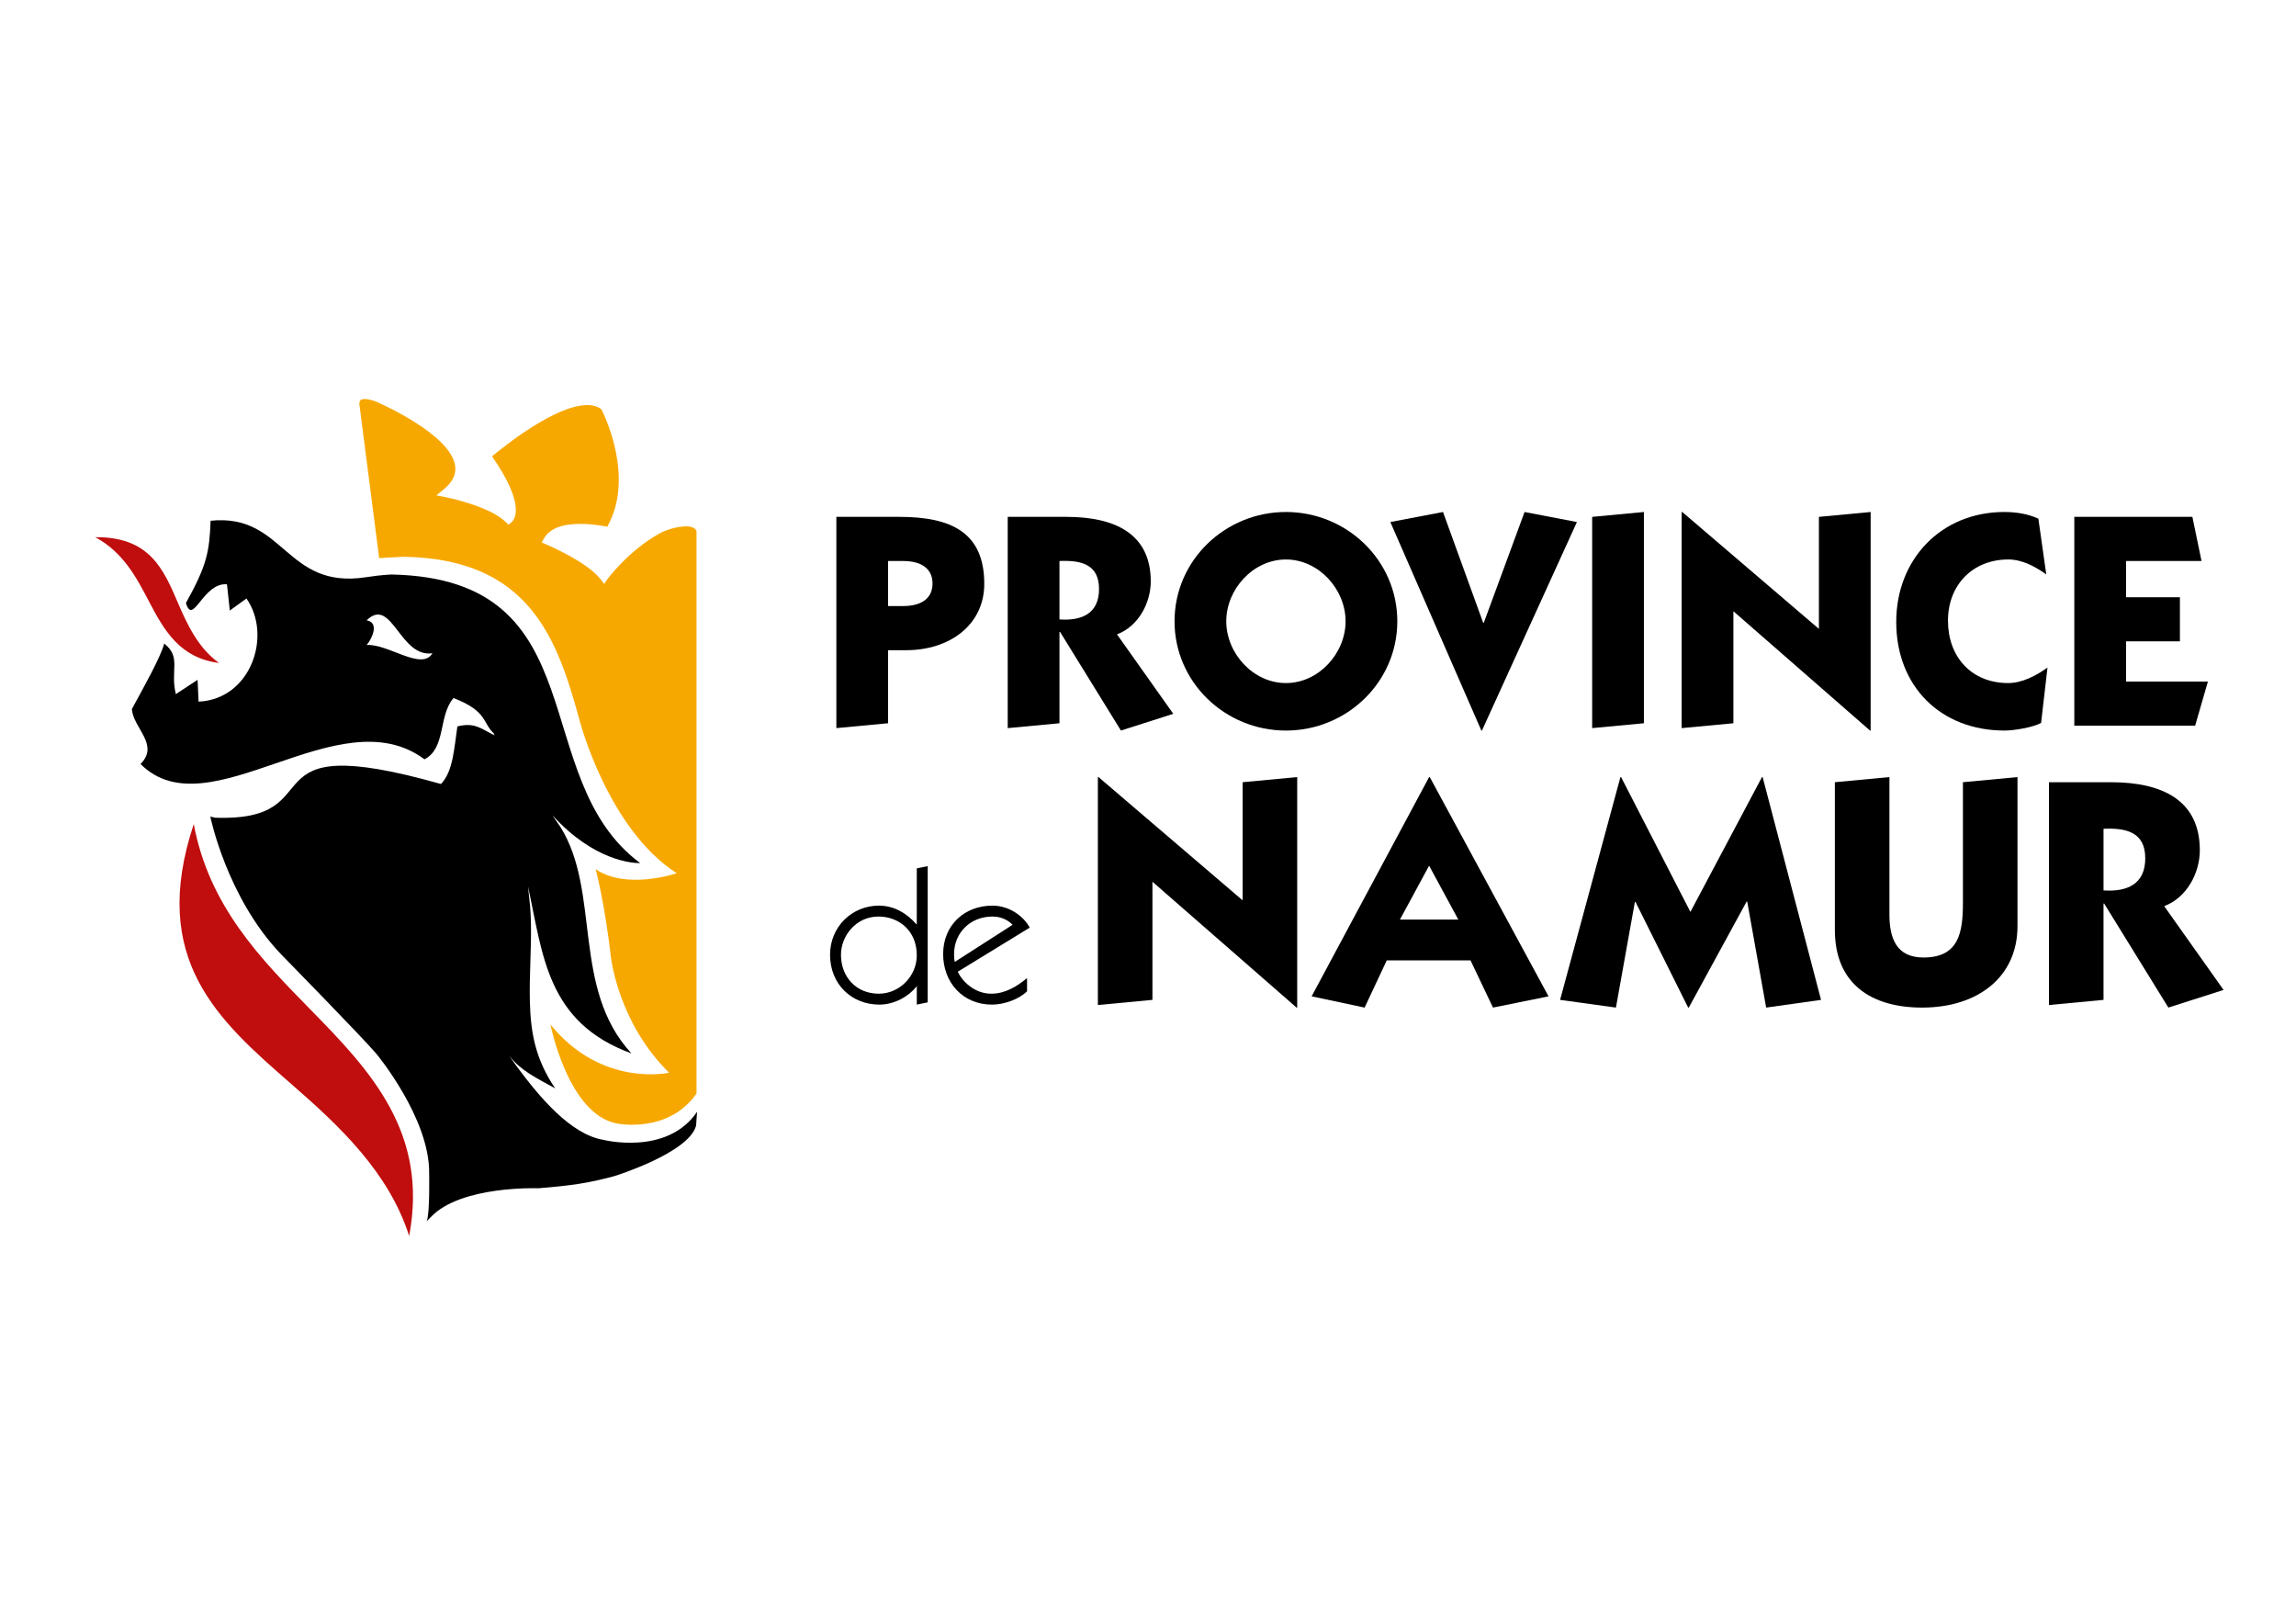<?xml version="1.0" encoding="utf-8"?>
<!-- Generator: Adobe Illustrator 16.0.0, SVG Export Plug-In . SVG Version: 6.00 Build 0)  -->
<!DOCTYPE svg PUBLIC "-//W3C//DTD SVG 1.1//EN" "http://www.w3.org/Graphics/SVG/1.1/DTD/svg11.dtd">
<svg version="1.1" id="Logo" xmlns="http://www.w3.org/2000/svg" xmlns:xlink="http://www.w3.org/1999/xlink" x="0px" y="0px"
	 width="1190.551px" height="841.89px" viewBox="0 0 1190.551 841.89" enable-background="new 0 0 1190.551 841.89"
	 xml:space="preserve">
<g>
	<path fill="#C00D0D" d="M100.47,427.252c-23.337,70.362,12.79,101.827,50.959,135.084c24.467,21.317,50.173,45.324,60.736,78.458
		c10.077-53.466-19.865-85.501-50.981-117.188C135.244,497.191,108.473,469.94,100.47,427.252"/>
</g>
<g>
	<defs>
		<rect id="SVGID_1_" x="49.421" y="206.873" width="1103.578" height="433.922"/>
	</defs>
	<clipPath id="SVGID_2_">
		<use xlink:href="#SVGID_1_"  overflow="visible"/>
	</clipPath>
	<path clip-path="url(#SVGID_2_)" fill="#C00D0D" d="M49.418,278.505c14.497,7.859,21.228,20.699,27.753,33.148
		c7.828,14.932,15.918,29.479,36.411,32.056c-10.743-7.672-16.426-19.749-21.279-31.075
		C84.727,294.973,77.559,278.256,49.418,278.505"/>
	<path clip-path="url(#SVGID_2_)" fill="#F7A800" d="M354.376,272.93c-7.031,0.57-12.356,3.611-12.356,3.611
		c-16.155,8.936-26.964,23.589-27.095,23.779l-1.638,2.394l-1.766-2.301c-7.083-9.233-28.242-18.15-28.455-18.237l-2.186-0.914
		l1.165-2.062c2.85-5.043,9.193-7.601,18.847-7.601c5.866,0,11.393,0.954,13.989,1.476c14.212-25.207-1.136-57.132-3.019-60.84
		c-1.9-1.493-4.313-2.219-7.356-2.219c-16.429,0-42.921,21.203-49.371,26.574c17.922,25.739,11.483,33.054,9.976,34.275
		l-1.468,1.195l-1.343-1.341c-8.521-8.521-31.37-13-31.599-13.042l-4.438-0.854l3.513-2.845c4.834-3.912,6.873-7.975,6.245-12.419
		c-2.408-16.917-41.051-33.358-41.441-33.522c-3.862-1.375-6.897-1.549-7.79-0.423c-0.63,0.797-0.461,2.309-0.355,2.776l0.046,0.232
		l10.126,78.726l12.496-0.693c65.289,1.003,79.848,42.185,91.448,84.919c0,0,14.619,56.264,50.359,79.154
		c0,0-25.93,8.874-42.044-2.102c0,0,4.667,17.284,7.937,45.781c0,0,3.739,33.87,30.15,59.734c0,0-34.839,7.916-61.514-24.984
		c0,0,9.174,47.006,34.823,51.377c0,0,26.52,5.246,40.906-15.629V275.4C361.167,275.4,360.654,272.421,354.376,272.93"/>
</g>
<g>
	<path d="M433.678,267.966h32.666c26.831,0,44.032,8.049,44.032,34.722c0,21.303-17.99,34.401-40.401,34.401h-9.469v37.878
		l-26.828,2.523V267.966z M460.506,314.207h7.732c9.943,0,15.307-4.26,15.307-11.677c0-7.419-5.363-11.678-15.307-11.678h-7.732
		V314.207z"/>
	<path d="M522.539,267.968h30.458c25.25,0,43.712,8.838,43.712,33.457c0,11.204-6.469,23.357-17.515,27.457l29.197,41.193
		l-27.147,8.678l-31.563-51.132h-0.312v47.348l-26.83,2.523V267.968z M549.369,321.15c11.519,0.792,20.512-2.998,20.512-15.78
		c0-12.94-9.469-14.992-20.512-14.52V321.15z"/>
	<path d="M724.555,322.099c0,31.563-26.197,56.654-57.758,56.654c-31.566,0-57.762-25.09-57.762-56.654
		c0-31.564,26.195-56.657,57.762-56.657C698.357,265.441,724.555,290.535,724.555,322.099 M635.86,322.099
		c0,16.568,13.891,32.033,30.937,32.033c17.039,0,30.93-15.465,30.93-32.033c0-16.572-13.891-32.036-30.93-32.036
		C649.751,290.063,635.86,305.526,635.86,322.099"/>
	<polygon points="769.078,322.887 769.389,322.887 790.539,265.443 817.684,270.649 768.441,378.754 768.131,378.754 
		720.94,270.649 748.244,265.443 	"/>
	<polygon points="852.414,265.443 852.414,374.965 825.586,377.49 825.586,267.969 	"/>
	<polygon points="969.674,378.754 898.82,316.889 898.82,374.967 871.986,377.49 871.986,265.443 872.304,265.443 943.163,326.042 
		943.163,267.966 969.991,265.443 969.991,378.754 	"/>
	<path d="M1061.06,297.794c-5.835-4.103-12.463-7.734-19.726-7.734c-18.307,0-31.247,13.1-31.247,31.723
		c0,18.78,12.151,32.35,31.247,32.35c7.263,0,14.679-3.944,20.359-8.048l-3.314,28.722c-4.418,2.367-14.048,3.945-18.939,3.945
		c-32.982,0-56.181-22.726-56.181-56.337c0-32.355,23.198-56.972,56.025-56.972c5.996,0,12.31,0.947,17.676,3.471L1061.06,297.794z"
		/>
	<polygon points="1075.597,376.228 1075.597,267.968 1136.824,267.968 1141.56,290.85 1102.425,290.85 1102.425,309.629 
		1130.355,309.629 1130.355,332.511 1102.425,332.511 1102.425,353.343 1144.876,353.343 1138.249,376.228 	"/>
	<path d="M475.385,450.202l5.658-1.168v70.632l-5.658,1.171v-9.365h-0.197c-3.706,4.876-11.218,9.365-19.221,9.365
		c-14.242,0-25.559-10.439-25.559-25.856c0-14.34,11.218-25.459,25.365-25.459c8,0,14.633,4.192,19.414,9.657h0.197V450.202z
		 M455.48,475.178c-11.607,0-19.411,10.048-19.411,19.802c0,11.417,7.804,20.197,19.605,20.197c10.929,0,19.71-9.265,19.71-19.899
		C475.385,482.594,466.213,475.178,455.48,475.178"/>
	<path d="M496.658,503.764c1.948,4.489,8.292,11.415,17.367,11.415c7.118,0,13.263-3.709,18.533-8.1v6.831
		c-4.294,4.293-12.098,6.929-18.146,6.929c-15.124,0-25.365-11.415-25.365-26.245c0-14.83,10.926-25.073,25.562-25.073
		c8.975,0,16.391,5.755,19.316,11.412L496.658,503.764z M525.044,479.47c-2.24-2.438-5.95-4.291-10.435-4.291
		c-11.513,0-19.903,8.486-19.903,19.512c0,1.267,0.096,2.731,0.391,4L525.044,479.47z"/>
	<polygon points="672.307,522.378 597.577,457.132 597.577,518.384 569.283,521.048 569.283,402.875 569.613,402.875 
		644.347,466.786 644.347,405.537 672.641,402.875 672.641,522.378 	"/>
	<path d="M741.379,402.875l61.585,113.677l-28.796,5.827l-11.649-24.467h-43.439l-11.488,24.467l-27.464-5.827l60.916-113.677
		H741.379z M725.9,476.773h30.294l-15.151-27.961L725.9,476.773z"/>
	<polygon points="913.649,402.875 913.982,402.875 944.271,518.384 915.811,522.378 905.993,467.452 905.657,467.452 
		875.699,522.378 875.366,522.378 848.071,467.616 847.738,467.616 837.918,522.378 808.955,518.384 840.248,402.875 
		840.582,402.875 876.531,472.779 	"/>
	<path d="M1046.138,480.103c0,26.63-20.804,42.277-49.434,42.277c-26.628,0-45.271-12.486-45.271-40.281v-76.563l28.299-2.661
		v71.236c0,12.148,3.494,22.304,17.638,22.304c18.31,0,20.474-12.815,20.474-28.461v-62.417l28.294-2.661V480.103z"/>
	<path d="M1062.451,405.537h32.123c26.629,0,46.106,9.318,46.106,35.287c0,11.817-6.826,24.629-18.476,28.959l30.791,43.442
		l-28.627,9.153l-33.288-53.926h-0.333v49.932l-28.297,2.664V405.537z M1090.748,461.626c12.146,0.834,21.639-3.164,21.639-16.643
		c0-13.648-9.986-15.812-21.639-15.311V461.626z"/>
	<path d="M361.459,576.418c-15.727,23.066-48.92,14.467-48.92,14.467c-16.524-2.909-32.438-21.604-44.438-37.806l-3.846-5.422
		c0.213,0.277,0.445,0.544,0.658,0.813l-0.658-0.931c5.519,7.203,13.113,10.968,23.613,16.717
		c-10.146-15.023-12.744-28.632-13.121-45.245c-0.322-13.49,0.819-27.116,0.565-40.234c-0.063-3.032-0.199-6.033-0.445-8.999
		l-1.07-10.057c0.005,0.034,0.016,0.067,0.021,0.101l-0.024-0.218c7.732,35.474,9.747,70.554,53.609,86.516
		c-31.148-33.727-15.743-83.667-36.793-117.358l-3.974-5.802c0.09,0.106,0.186,0.185,0.278,0.291l-0.278-0.408
		c21.421,23.555,41.477,24.625,44.93,24.625c0.172,0,0.297-0.005,0.385-0.005c-59.453-44.109-21.219-147.27-128.667-149.604
		c0,0-4.444,0-13.549,1.4c-42.012,6.465-42.107-33.252-80.535-29.286c-0.623,16.371-1.984,23.178-12.791,42.654
		c3.641,12.261,8.854-10.8,21.279-9.699l1.469,13.604l8.636-6.241c13.429,19.248,2.331,52.232-24.827,53.47l-0.519-11.308
		l-11.265,7.409c-3.057-12.228,3.016-19.12-6.013-26.192c-2.156,7.542-10.045,21.477-16.808,33.982
		c0.835,10.014,14.428,18.38,4.522,28.447c35.328,35.488,102.674-35.639,147.219-2.435c11.268-5.785,7.113-22.667,15.072-31.761
		c18.085,6.998,14.685,12.946,21.366,18.785c-0.229-0.101-0.426-0.213-0.661-0.313c0.202,0.3,0.366,0.607,0.554,0.914
		c-7.558-3.904-10.577-6.828-19.272-4.684c-1.665,11.141-2.187,23.402-8.527,29.857c-104.773-29.631-53.637,19.725-117.091,17.474
		l-2.498-0.589c0,0,8.483,41.892,36.684,71.395c0,0,42.52,43.391,49.461,51.632c0,0,27.767,33.409,27.335,62.047
		c0,0,0.431,21.258-1.305,24.73l2.173-2.172c15.618-16.488,55.817-14.922,55.817-14.922c17.207-1.439,25.625-2.588,39.441-6.324
		c0,0,38.614-11.994,42.285-26.15L361.459,576.418z M190.117,334.404c2.961-3.44,6.633-11.686,0-12.796
		c13.071-12.783,17.166,19.591,34.124,17.061C218.681,348.035,201.182,333.624,190.117,334.404"/>
</g>
</svg>
